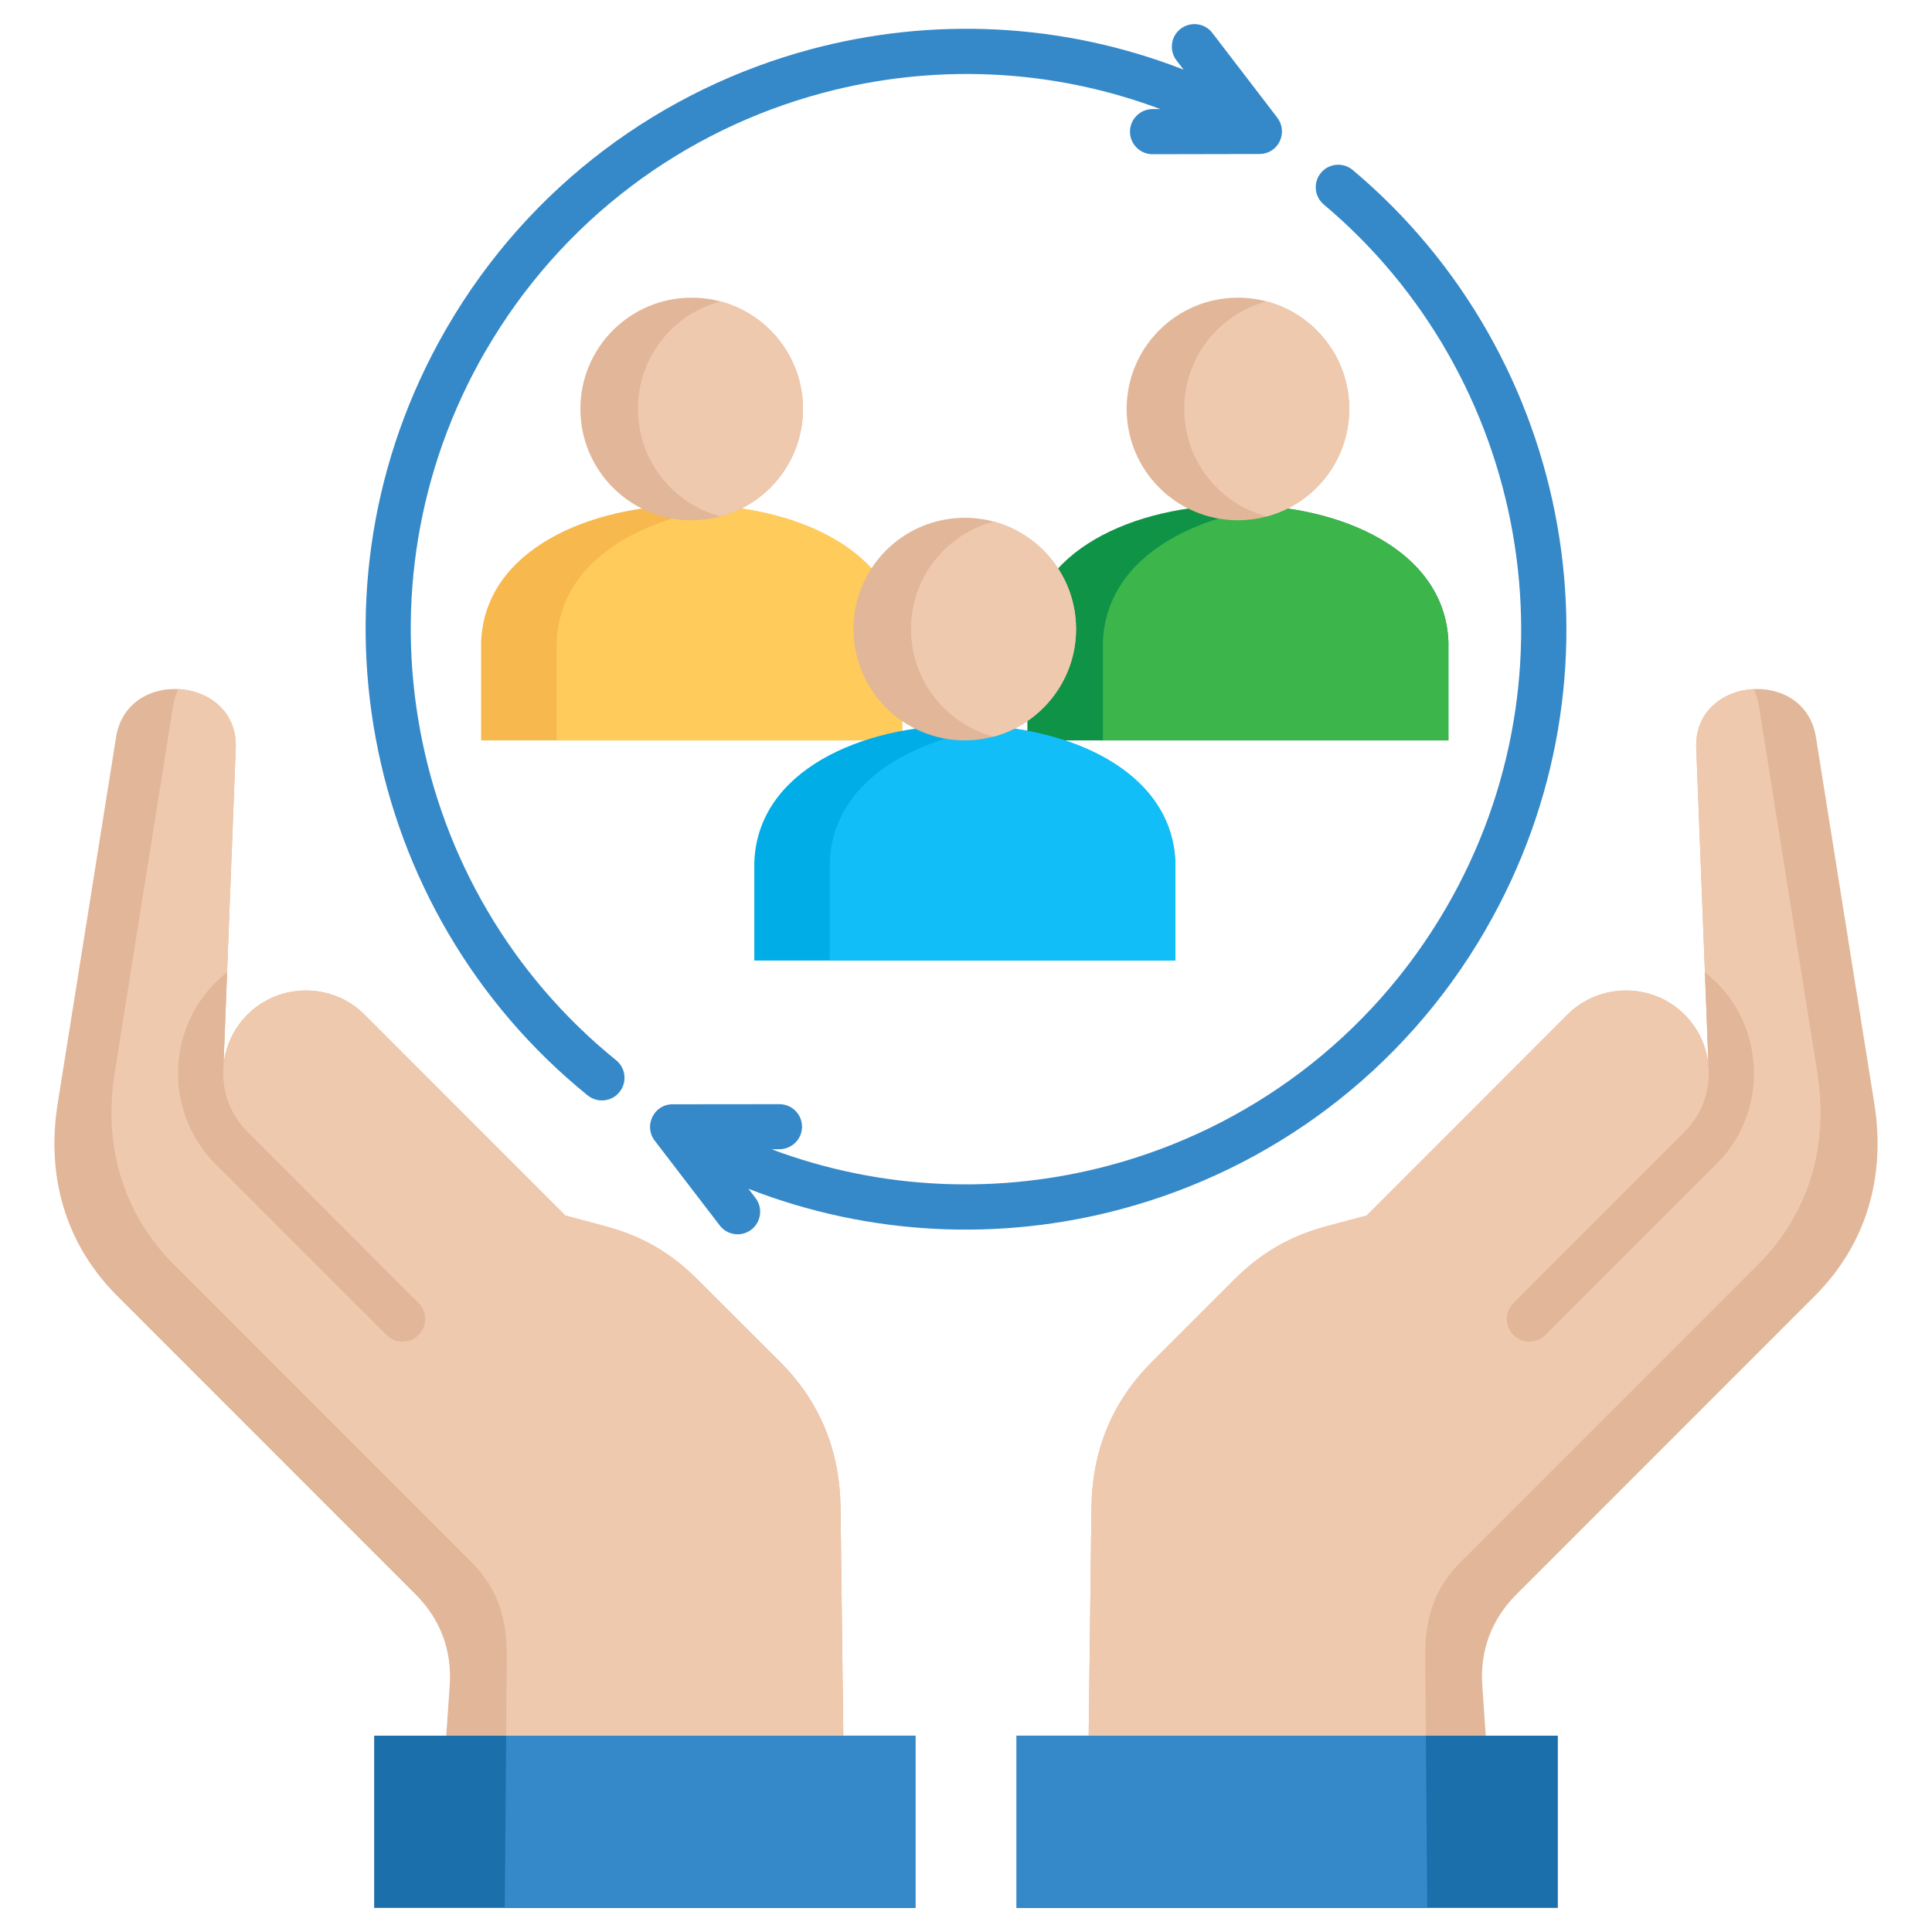 <svg id="Layer_1" viewBox="0 0 512 512" xmlns="http://www.w3.org/2000/svg" data-name="Layer 1"><path d="m99.159 459.974h143.433v45.638h-143.433z" fill="#1b6fab"/><path d="m242.592 505.612h-108.822l.369-45.638h108.453z" fill="#3589c9" fill-rule="evenodd"/><path d="m59.19 283.177 3.288-84.954c.709-18.936-28.743-21.6-31.719-2.863l-15.477 97.143c-3.062 19.219 2.041 37.219 15.817 50.967l79.001 79.03c6.633 6.605 9.723 14.91 9.071 24.236l-.907 13.238h105.222l-.737-60.35c-.17-15.052-5.357-28.035-15.987-38.665l-21.883-21.855c-7.087-7.115-14.797-11.565-24.492-14.145l-10.573-2.835-53.206-53.235c-8.532-8.532-22.507-8.532-31.04 0-3.968 3.969-6.094 9.099-6.378 14.287z" fill="#e2b698" fill-rule="evenodd"/><path d="m59.19 283.177 3.288-84.954c.369-9.808-7.313-15.25-15.25-15.619-.624 1.332-1.077 2.835-1.361 4.535l-15.477 97.143c-3.062 19.219 2.069 37.219 15.817 50.967l79.001 79.03c6.633 6.605 9.156 14.882 9.099 24.236l-.17 21.458h89.348l-.737-60.35c-.17-15.052-5.357-28.035-15.987-38.665l-21.883-21.855c-7.087-7.115-14.797-11.565-24.492-14.145l-10.573-2.835-53.206-53.235c-8.532-8.532-22.507-8.532-31.04 0-3.968 3.969-6.094 9.099-6.378 14.287z" fill="#efc9ae" fill-rule="evenodd"/><path d="m60.296 311.637 42.151 42.151c2.324 2.353 6.123 2.353 8.476 0s2.353-6.151 0-8.476l-45.354-45.383c-4.592-4.564-6.718-10.715-6.378-16.753l.34-2.721c-.17.907-.284 1.814-.34 2.721l.992-25.512c-15.846 12.331-17.603 36.255-3.118 50.768l3.231 3.203z" fill="#e2b698"/><path d="m269.408 459.974h143.433v45.638h-143.433z" fill="#1b6fab"/><path d="m269.408 505.612h108.822l-.369-45.638h-108.453z" fill="#3589c9" fill-rule="evenodd"/><path d="m452.809 283.177-3.288-84.954c-.737-18.936 28.743-21.6 31.72-2.863l15.477 97.143c3.062 19.219-2.041 37.219-15.817 50.967l-79.001 79.03c-6.633 6.605-9.723 14.91-9.071 24.236l.907 13.238h-105.222l.737-60.35c.17-15.052 5.357-28.035 15.987-38.665l21.855-21.855c7.115-7.115 14.825-11.565 24.52-14.145l10.573-2.835 53.206-53.235c8.532-8.532 22.507-8.532 31.04 0 3.968 3.969 6.094 9.099 6.378 14.287z" fill="#e2b698" fill-rule="evenodd"/><path d="m452.809 283.177-3.288-84.954c-.369-9.808 7.313-15.25 15.25-15.619.624 1.332 1.077 2.835 1.361 4.535l15.477 97.143c3.062 19.219-2.069 37.219-15.817 50.967l-79.001 79.03c-6.633 6.605-9.156 14.882-9.099 24.236l.17 21.458h-89.348l.737-60.35c.17-15.052 5.357-28.035 15.987-38.665l21.855-21.855c7.115-7.115 14.825-11.565 24.52-14.145l10.573-2.835 53.206-53.235c8.532-8.532 22.507-8.532 31.04 0 3.968 3.969 6.094 9.099 6.378 14.287z" fill="#efc9ae" fill-rule="evenodd"/><path d="m451.704 311.637-42.151 42.151c-2.353 2.353-6.151 2.353-8.476 0-2.353-2.353-2.353-6.151 0-8.476l45.354-45.383c4.592-4.564 6.718-10.715 6.378-16.753l-.34-2.721c.17.907.284 1.814.34 2.721l-.992-25.512c15.846 12.331 17.603 36.255 3.118 50.768l-3.231 3.203z" fill="#e2b698"/><path d="m350.819 54.194c-2.523-2.126-2.863-5.868-.737-8.419 2.126-2.523 5.896-2.835 8.419-.709 29.225 24.548 47.905 58.252 54.227 94.309 6.208 35.461.454 73.247-18.964 106.894v.029c-21.968 38.041-57.26 63.581-96.604 74.126-31.947 8.561-66.529 7.2-98.816-5.386l1.871 2.438c2.012 2.636 1.502 6.378-1.105 8.39-2.636 2.013-6.407 1.502-8.391-1.134l-17.235-22.479c-2.948-3.884-.227-9.609 4.762-9.609l28.318-.028c3.288 0 5.981 2.665 5.981 5.981 0 3.288-2.693 5.953-5.981 5.953l-2.069.028c29.31 10.97 60.633 12.019 89.575 4.252 36.369-9.751 69.023-33.364 89.348-68.542 17.943-31.096 23.244-66.019 17.49-98.873-5.839-33.364-23.103-64.516-50.088-87.222zm-45.383-13.323c-3.288 0-5.981-2.665-5.981-5.981 0-3.288 2.693-5.981 5.981-5.981h2.069c-29.31-10.998-60.633-12.019-89.575-4.252-36.369 9.723-69.023 33.364-89.348 68.542v-.028c-18.198 31.55-23.414 67.039-17.263 100.233 6.208 33.704 24.123 65.055 51.987 87.591 2.551 2.098 2.948 5.868.851 8.419-2.069 2.58-5.839 2.948-8.419.879-30.104-24.378-49.465-58.28-56.183-94.734-6.605-35.717-1.078-73.871 18.368-107.83.17-.312.34-.624.539-.935 21.969-37.814 57.175-63.213 96.378-73.729 31.947-8.561 66.529-7.2 98.816 5.386l-1.871-2.438c-2.012-2.636-1.502-6.406 1.106-8.39 2.636-2.013 6.406-1.502 8.39 1.105l17.235 22.479v.028c2.919 3.827.34 9.723-5.046 9.581l-28.035.057z" fill="#3589c9"/><g fill-rule="evenodd"><path d="m272.271 170.131c1.786-48.416 109.814-48.416 111.572 0v26.079h-111.572z" fill="#0f9347"/><path d="m338.063 134.358c23.754 2.579 45.014 14.513 45.78 35.773v26.079h-91.559v-26.079c.765-21.26 22.025-33.194 45.779-35.773z" fill="#3cb54b"/><path d="m328.057 78.884c16.299 0 29.509 13.181 29.509 29.48s-13.209 29.509-29.509 29.509-29.48-13.209-29.48-29.509 13.209-29.48 29.48-29.48z" fill="#e2b698"/><path d="m127.505 170.131c1.786-48.416 109.814-48.416 111.572 0v26.079h-111.572z" fill="#f7b84e"/><path d="m193.298 134.358c23.754 2.579 45.014 14.513 45.779 35.773v26.079h-91.559v-26.079c.766-21.26 22.025-33.194 45.78-35.773z" fill="#ffcb5b"/><path d="m183.291 78.884c16.299 0 29.508 13.181 29.508 29.48s-13.209 29.509-29.508 29.509-29.48-13.209-29.48-29.509 13.209-29.48 29.48-29.48z" fill="#e2b698"/><path d="m190.916 79.876c12.614 3.345 21.883 14.854 21.883 28.488s-9.269 25.143-21.883 28.488c-12.586-3.345-21.855-14.825-21.855-28.488s9.269-25.143 21.855-28.488z" fill="#efc9ae"/><path d="m199.902 228.468c1.757-48.416 109.786-48.416 111.572 0v26.079h-111.572z" fill="#00ade6"/><path d="m265.694 192.695c23.754 2.608 44.986 14.513 45.78 35.773v26.079h-91.587v-26.079c.793-21.26 22.053-33.165 45.808-35.773z" fill="#11bef7"/><path d="m255.688 137.221c16.271 0 29.48 13.209 29.48 29.48s-13.209 29.509-29.48 29.509-29.508-13.209-29.508-29.509 13.209-29.48 29.508-29.48z" fill="#e2b698"/><path d="m335.682 79.876c12.614 3.345 21.883 14.854 21.883 28.488s-9.27 25.143-21.883 28.488c-12.586-3.345-21.855-14.825-21.855-28.488s9.27-25.143 21.855-28.488z" fill="#efc9ae"/><path d="m263.313 138.213c12.586 3.373 21.855 14.854 21.855 28.488s-9.269 25.143-21.855 28.517c-12.586-3.373-21.883-14.854-21.883-28.517s9.297-25.115 21.883-28.488z" fill="#efc9ae"/></g></svg>